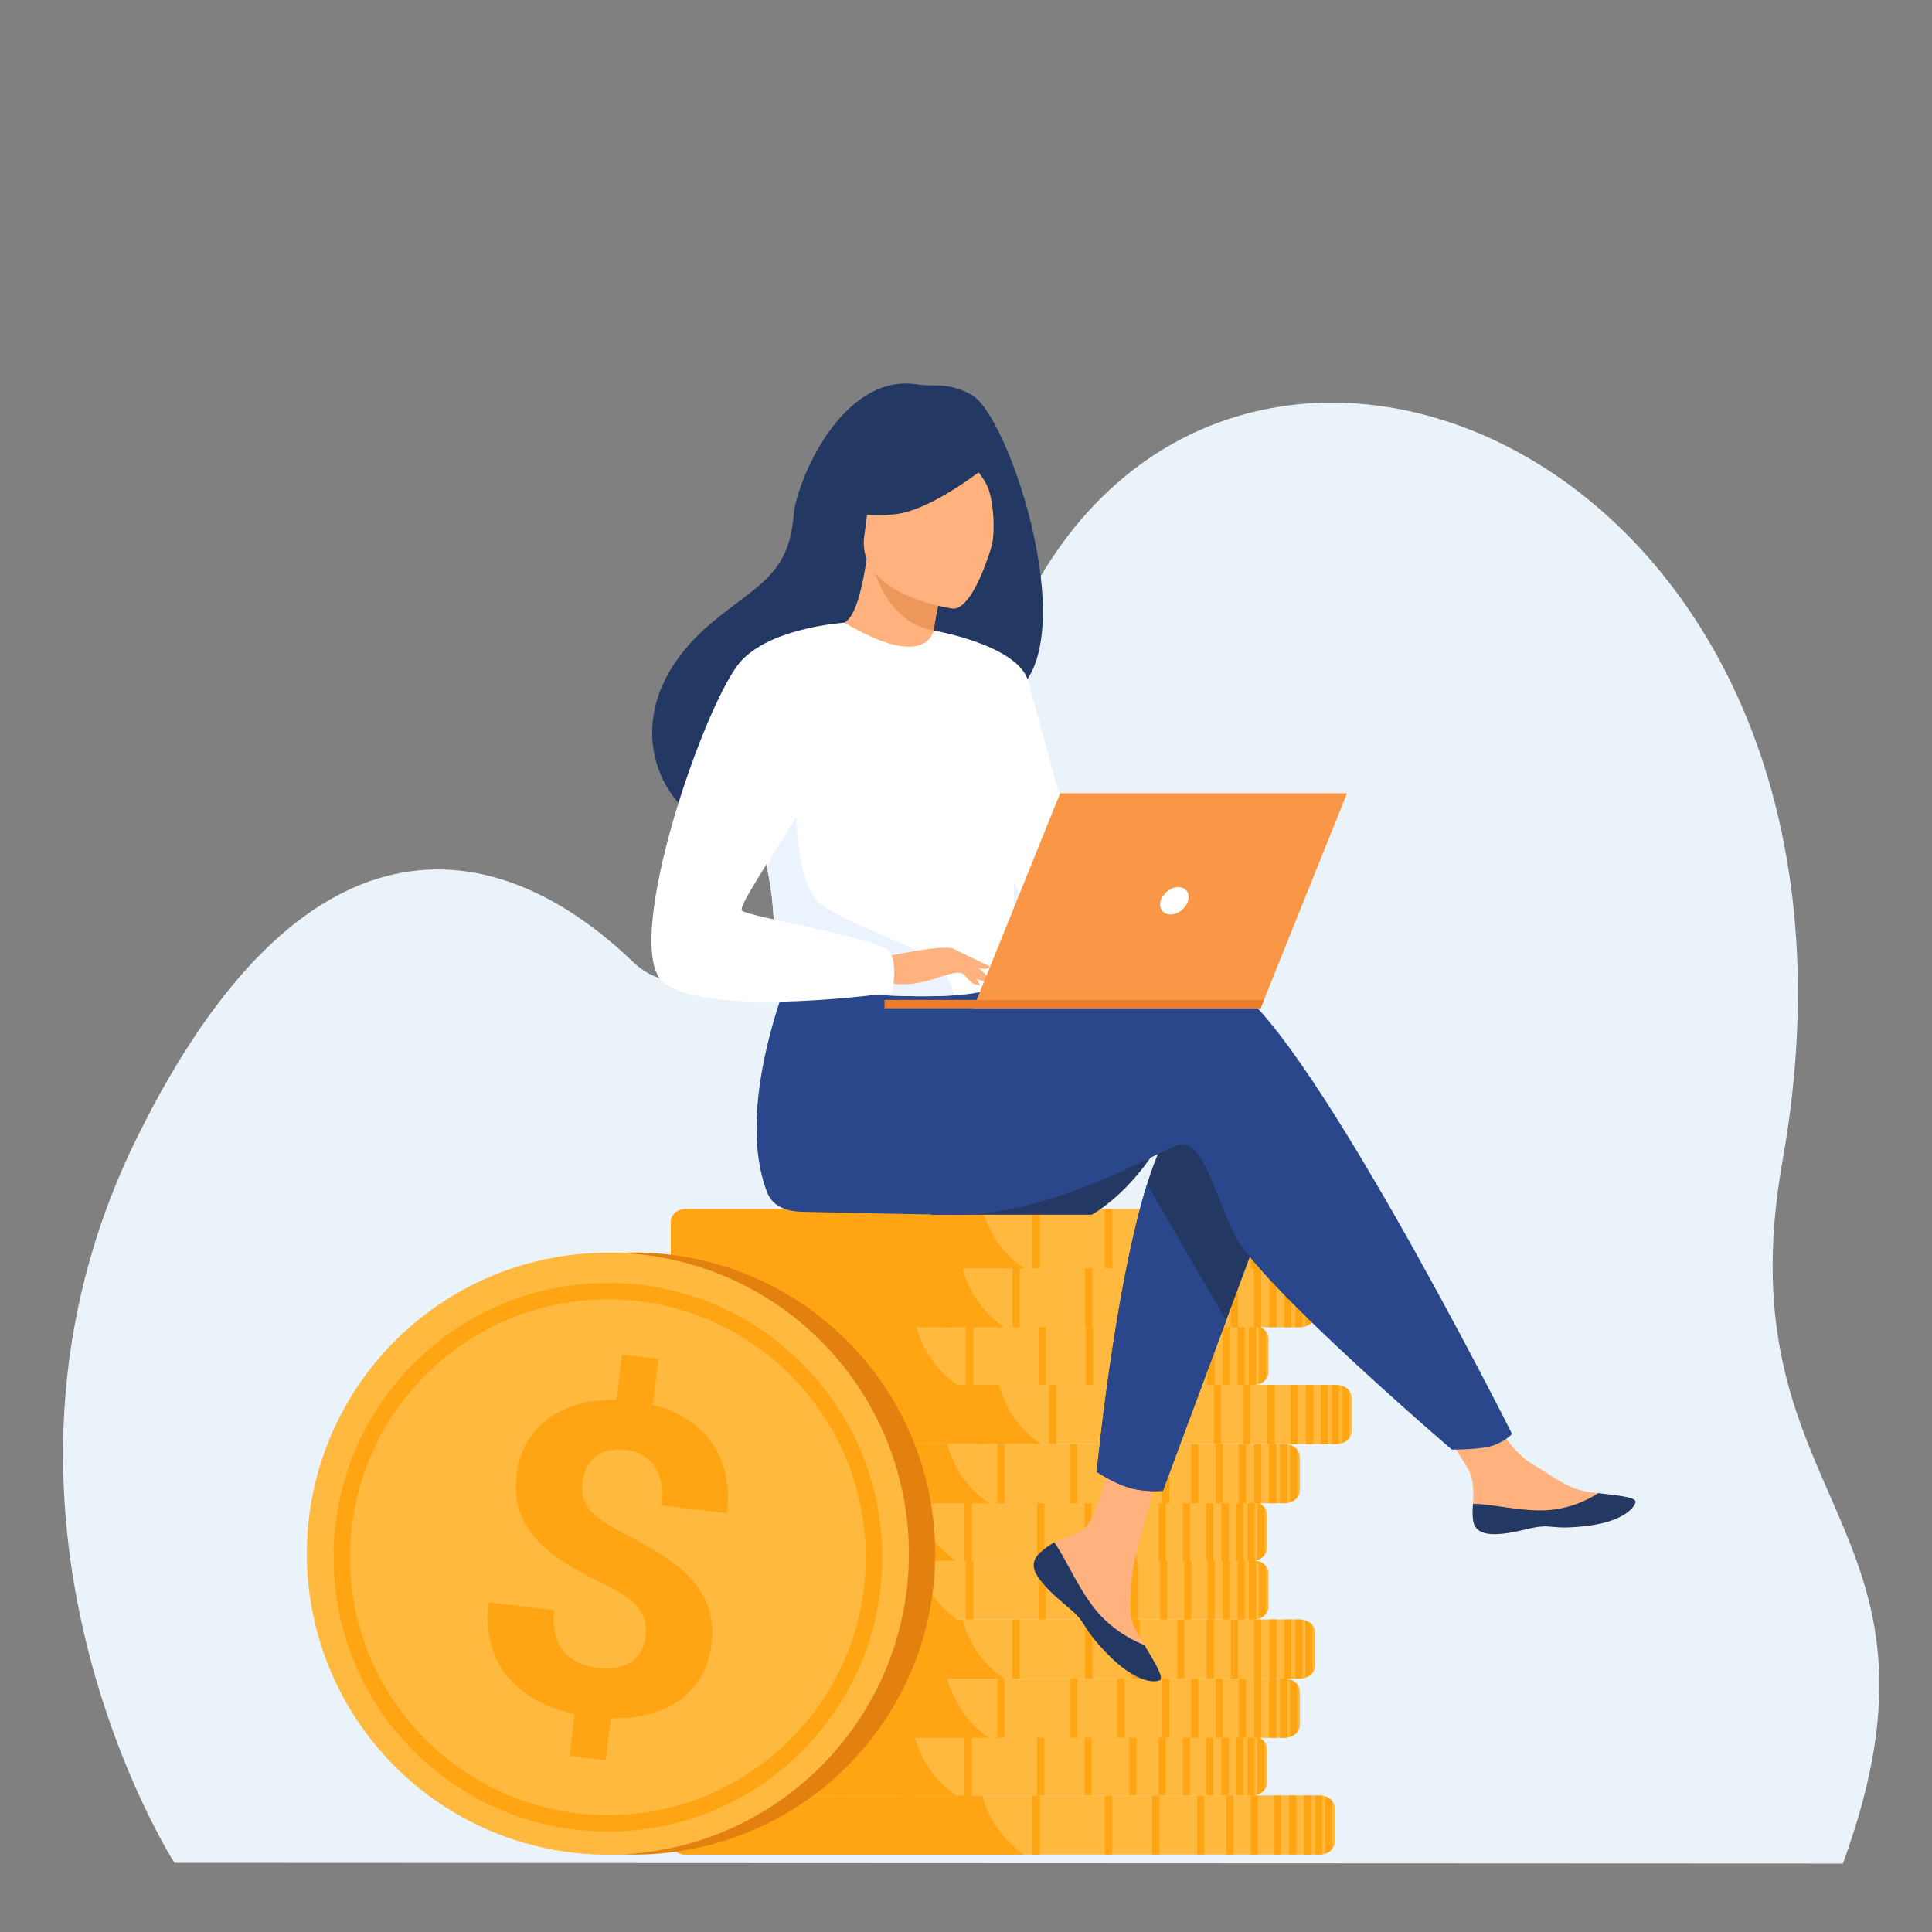 <?xml version="1.0" encoding="UTF-8"?>
<svg id="Layer_1" data-name="Layer 1" xmlns="http://www.w3.org/2000/svg" viewBox="0 0 500 500">
  <rect x="0" y="0" width="500" height="500" fill="#808080" stroke="none"/>
  <defs>
    <style>
      .cls-1 {
        fill: #f99746;
      }

      .cls-1, .cls-2, .cls-3, .cls-4, .cls-5, .cls-6, .cls-7, .cls-8, .cls-9, .cls-10, .cls-11, .cls-12 {
        stroke-width: 0px;
      }

      .cls-2 {
        fill: #2b478b;
      }

      .cls-3 {
        fill: #233862;
      }

      .cls-4 {
        fill: #e2810e;
      }

      .cls-5 {
        fill: #ffa412;
      }

      .cls-6 {
        fill: #fff;
      }

      .cls-7 {
        fill: #ffb27d;
      }

      .cls-8 {
        fill: #ffb93e;
      }

      .cls-9 {
        fill: #ed975d;
      }

      .cls-10 {
        fill: #ebf3ff;
      }

      .cls-11 {
        fill: #ebf3fa;
      }

      .cls-12 {
        fill: #ed7d2b;
      }
    </style>
  </defs>
  <path class="cls-11" d="m45.14,482.1s-57.75-90.03-9.77-187.51c42.58-86.49,92.21-80.57,128.63-45.48,15.51,14.95,60.23,1.84,98.3-86.16,51.91-120.01,231.84-47.22,199.03,137.42-15.88,89.35,48.32,92.6,15.61,181.92l-431.8-.19Z"/>
  <g>
    <g>
      <g>
        <g>
          <path class="cls-8" d="m345.48,467.99v8.64c0,.69-.25,1.33-.68,1.86-.45.56-1.1,1-1.86,1.25-.23.08-.48.13-.73.17-.23.04-.46.05-.7.05h-163.92c-2.11,0-3.85-1.41-3.96-3.16,0-.06,0-.11,0-.17v-8.64c0-.06,0-.11,0-.17.11-1.75,1.85-3.16,3.96-3.16h163.92c.24,0,.47.02.7.05.25.04.49.09.73.17.76.25,1.41.69,1.86,1.25.43.53.68,1.17.68,1.86Z"/>
          <path class="cls-5" d="m264.98,479.96h-87.82c-1.89,0-3.44-1.41-3.54-3.16,0-.06,0-.11,0-.17v-8.64c0-.06,0-.11,0-.17.1-1.75,1.65-3.16,3.54-3.16h77.04c1.23,4.51,4.1,10.74,10.78,15.3Z"/>
          <g>
            <rect class="cls-5" x="323.67" y="464.66" width="1.86" height="15.3"/>
            <rect class="cls-5" x="317.36" y="464.66" width="1.86" height="15.3"/>
            <rect class="cls-5" x="309.8" y="464.66" width="1.86" height="15.3"/>
            <rect class="cls-5" x="298.21" y="464.66" width="1.86" height="15.3"/>
            <rect class="cls-5" x="285.95" y="464.66" width="1.86" height="15.3"/>
            <rect class="cls-5" x="267.16" y="464.66" width="1.86" height="15.3"/>
            <rect class="cls-5" x="249.56" y="464.66" width="1.86" height="15.3"/>
            <rect class="cls-5" x="233.85" y="464.66" width="1.86" height="15.3"/>
            <rect class="cls-5" x="329.67" y="464.66" width="1.86" height="15.3"/>
            <rect class="cls-5" x="333.64" y="464.66" width="1.86" height="15.3"/>
            <rect class="cls-5" x="337.47" y="464.66" width="1.86" height="15.3"/>
            <path class="cls-5" d="m342.21,464.71v15.2c-.23.04-.46.05-.7.05h-1.16v-15.3h1.16c.24,0,.47.02.7.05Z"/>
            <path class="cls-5" d="m344.8,466.13v12.36c-.45.56-1.1,1-1.86,1.25v-14.85c.76.25,1.41.69,1.86,1.25Z"/>
          </g>
        </g>
        <g>
          <path class="cls-8" d="m327.95,452.68v8.64c0,.69-.25,1.33-.68,1.86-.45.56-1.1,1-1.86,1.25-.23.08-.48.13-.73.17-.23.03-.46.05-.7.05h-163.92c-2.11,0-3.85-1.41-3.96-3.16,0-.06,0-.11,0-.17v-8.64c0-.06,0-.11,0-.17.11-1.75,1.85-3.16,3.96-3.16h163.92c.11,0,.21,0,.31.01.04,0,.09,0,.13.01.05,0,.1,0,.15.02.04,0,.07,0,.11.01.25.04.49.09.73.17.04.01.07.02.1.03.03.01.07.02.1.04.07.03.13.05.2.08.04.02.08.04.11.05.03.02.07.03.1.05.06.03.12.06.19.1.07.04.14.08.2.13.05.03.1.07.15.1,0,0,0,0,0,0,.03.02.07.05.1.08.1.08.2.16.29.25.03.03.05.05.08.08.03.03.05.05.08.08.05.06.1.11.15.17.43.53.68,1.17.68,1.86Z"/>
          <path class="cls-5" d="m247.46,464.66h-87.82c-1.89,0-3.44-1.41-3.54-3.16,0-.06,0-.11,0-.17v-8.64c0-.06,0-.11,0-.17.1-1.75,1.65-3.16,3.54-3.16h77.03c.03.13.07.25.11.38,1.29,4.47,4.17,10.48,10.68,14.93Z"/>
          <g>
            <rect class="cls-5" x="306.14" y="449.35" width="1.86" height="15.3"/>
            <rect class="cls-5" x="299.84" y="449.35" width="1.86" height="15.3"/>
            <rect class="cls-5" x="292.27" y="449.35" width="1.86" height="15.3"/>
            <rect class="cls-5" x="280.68" y="449.35" width="1.86" height="15.3"/>
            <rect class="cls-5" x="268.42" y="449.35" width="1.86" height="15.3"/>
            <rect class="cls-5" x="249.63" y="449.35" width="1.86" height="15.3"/>
            <rect class="cls-5" x="232.04" y="449.35" width="1.86" height="15.3"/>
            <rect class="cls-5" x="216.33" y="449.35" width="1.86" height="15.3"/>
            <rect class="cls-5" x="312.15" y="449.35" width="1.86" height="15.3"/>
            <rect class="cls-5" x="316.11" y="449.35" width="1.86" height="15.3"/>
            <rect class="cls-5" x="319.94" y="449.35" width="1.86" height="15.3"/>
            <path class="cls-5" d="m324.69,449.41v15.2c-.23.03-.46.05-.7.05h-1.16v-15.3h1.16c.24,0,.47.02.7.05Z"/>
            <path class="cls-5" d="m327.27,450.82v12.36c-.45.56-1.1,1-1.86,1.25v-14.85c.76.25,1.41.69,1.86,1.25Z"/>
          </g>
        </g>
        <g>
          <path class="cls-8" d="m336.42,437.76v8.64c0,.69-.25,1.33-.68,1.86-.45.56-1.1,1-1.86,1.25-.23.08-.48.13-.73.17-.23.03-.46.05-.7.05h-163.92c-.66,0-1.28-.14-1.83-.38-1.16-.51-1.99-1.49-2.12-2.63,0-.05-.01-.1-.01-.15,0-.06,0-.11,0-.17v-8.64c0-.06,0-.11,0-.17.11-1.75,1.85-3.16,3.96-3.16h163.92c.24,0,.47.02.7.05.25.04.49.09.73.17.76.25,1.41.69,1.86,1.25.43.53.68,1.17.68,1.86Z"/>
          <path class="cls-5" d="m255.93,449.73h-87.82c-.59,0-1.14-.14-1.63-.38-1.04-.51-1.78-1.49-1.89-2.63,0-.05-.01-.1-.01-.15,0-.06,0-.11,0-.17v-8.64c0-.06,0-.11,0-.17.1-1.75,1.65-3.16,3.54-3.16h77.04c1.2,4.38,3.94,10.4,10.24,14.93.18.13.36.25.54.38Z"/>
          <g>
            <rect class="cls-5" x="314.61" y="434.43" width="1.86" height="15.3"/>
            <rect class="cls-5" x="308.31" y="434.43" width="1.86" height="15.3"/>
            <rect class="cls-5" x="300.74" y="434.43" width="1.86" height="15.3"/>
            <rect class="cls-5" x="289.15" y="434.43" width="1.86" height="15.3"/>
            <rect class="cls-5" x="276.89" y="434.43" width="1.86" height="15.3"/>
            <rect class="cls-5" x="258.1" y="434.43" width="1.86" height="15.3"/>
            <rect class="cls-5" x="240.51" y="434.43" width="1.86" height="15.3"/>
            <rect class="cls-5" x="224.8" y="434.43" width="1.86" height="15.3"/>
            <rect class="cls-5" x="320.62" y="434.43" width="1.86" height="15.3"/>
            <rect class="cls-5" x="324.58" y="434.43" width="1.86" height="15.3"/>
            <rect class="cls-5" x="328.41" y="434.43" width="1.86" height="15.3"/>
            <path class="cls-5" d="m333.16,434.48v15.2c-.23.03-.46.05-.7.05h-1.16v-15.3h1.16c.24,0,.47.02.7.05Z"/>
            <path class="cls-5" d="m335.74,435.9v12.36c-.45.56-1.1,1-1.86,1.25v-14.85c.76.25,1.41.69,1.86,1.25Z"/>
          </g>
        </g>
        <g>
          <path class="cls-8" d="m340.35,422.45v8.64c0,.69-.25,1.33-.68,1.86-.45.56-1.1,1-1.86,1.25-.23.08-.48.13-.73.17-.23.03-.46.05-.7.05h-163.92c-2.11,0-3.85-1.41-3.96-3.16,0-.06,0-.11,0-.17v-8.64c0-.06,0-.11,0-.17.1-1.62,1.6-2.95,3.49-3.14.15-.02.31-.02.47-.02h163.92c.24,0,.47.02.7.05.25.04.49.09.73.17.76.25,1.41.69,1.86,1.25.43.53.68,1.17.68,1.86Z"/>
          <path class="cls-5" d="m259.85,434.43h-87.82c-1.89,0-3.44-1.41-3.54-3.16,0-.06,0-.11,0-.17v-8.64c0-.06,0-.11,0-.17.09-1.62,1.43-2.95,3.12-3.14.14-.02.28-.02.42-.02h77.04s0,.02,0,.02c1.23,4.5,4.1,10.72,10.78,15.28Z"/>
          <g>
            <rect class="cls-5" x="318.54" y="419.12" width="1.86" height="15.3"/>
            <rect class="cls-5" x="312.23" y="419.12" width="1.86" height="15.3"/>
            <rect class="cls-5" x="304.67" y="419.12" width="1.86" height="15.3"/>
            <rect class="cls-5" x="293.08" y="419.12" width="1.86" height="15.3"/>
            <rect class="cls-5" x="280.82" y="419.12" width="1.86" height="15.3"/>
            <rect class="cls-5" x="262.03" y="419.12" width="1.86" height="15.3"/>
            <rect class="cls-5" x="244.43" y="419.12" width="1.86" height="15.3"/>
            <rect class="cls-5" x="228.72" y="419.12" width="1.86" height="15.3"/>
            <rect class="cls-5" x="324.54" y="419.12" width="1.86" height="15.3"/>
            <rect class="cls-5" x="328.51" y="419.12" width="1.86" height="15.3"/>
            <rect class="cls-5" x="332.34" y="419.12" width="1.86" height="15.3"/>
            <path class="cls-5" d="m337.08,419.18v15.2c-.23.04-.46.05-.7.05h-1.16v-15.3h1.16c.24,0,.47.02.7.05Z"/>
            <path class="cls-5" d="m339.67,420.59v12.36c-.45.56-1.1,1-1.86,1.25v-14.85c.76.25,1.41.69,1.86,1.25Z"/>
          </g>
        </g>
        <g>
          <path class="cls-8" d="m328.3,407.18v8.64c0,.69-.25,1.33-.68,1.86-.45.56-1.1,1-1.86,1.25-.23.08-.48.13-.73.17-.08.01-.15.02-.23.03-.04,0-.09,0-.13.01-.04,0-.09,0-.13,0-.07,0-.14,0-.21,0h-163.92c-2.11,0-3.85-1.41-3.96-3.16,0-.06,0-.11,0-.17v-8.64c0-.06,0-.11,0-.17,0-.05,0-.09.01-.14.16-1.41,1.38-2.57,2.97-2.92.04,0,.08-.02.12-.02.28-.05.56-.08.86-.08h163.92c.12,0,.24,0,.36.01.05,0,.11,0,.16.01h0c.06,0,.12.02.18.03.25.04.49.09.73.17.76.25,1.41.69,1.86,1.25.43.53.68,1.17.68,1.86Z"/>
          <path class="cls-5" d="m247.8,419.15h-87.82c-1.89,0-3.44-1.41-3.54-3.16,0-.06,0-.11,0-.17v-8.64c0-.06,0-.11,0-.17,0-.05,0-.09.01-.14.14-1.44,1.28-2.62,2.75-2.94.05-.01.1-.02.15-.03.2-.03.41-.05.63-.05h77.04s.02.07.03.11c1.24,4.49,4.11,10.64,10.72,15.17.01,0,.02.02.04.02Z"/>
          <g>
            <rect class="cls-5" x="306.49" y="403.84" width="1.86" height="15.3"/>
            <rect class="cls-5" x="300.18" y="403.84" width="1.86" height="15.3"/>
            <rect class="cls-5" x="292.62" y="403.84" width="1.86" height="15.3"/>
            <rect class="cls-5" x="281.03" y="403.84" width="1.86" height="15.3"/>
            <rect class="cls-5" x="268.77" y="403.84" width="1.86" height="15.3"/>
            <rect class="cls-5" x="249.98" y="403.84" width="1.86" height="15.3"/>
            <rect class="cls-5" x="232.38" y="403.84" width="1.86" height="15.3"/>
            <rect class="cls-5" x="216.67" y="403.84" width="1.86" height="15.3"/>
            <rect class="cls-5" x="312.49" y="403.84" width="1.86" height="15.3"/>
            <rect class="cls-5" x="316.46" y="403.84" width="1.86" height="15.3"/>
            <rect class="cls-5" x="320.29" y="403.84" width="1.86" height="15.3"/>
            <path class="cls-5" d="m325.03,403.9v15.2c-.23.03-.46.05-.7.05h-1.16v-15.3h1.16c.24,0,.47.02.7.05Z"/>
            <path class="cls-5" d="m327.62,405.31v12.36c-.45.56-1.1,1-1.86,1.25v-14.85c.76.25,1.41.69,1.86,1.25Z"/>
          </g>
        </g>
        <g>
          <path class="cls-8" d="m327.95,391.98v8.64c0,.69-.25,1.33-.68,1.86-.45.56-1.1,1-1.86,1.25-.18.06-.37.11-.57.14h0c-.05.01-.1.02-.16.03-.23.03-.46.05-.7.05h-163.92c-.17,0-.35,0-.51-.03-.07,0-.13-.01-.19-.03-1.78-.27-3.16-1.55-3.25-3.1,0-.06,0-.11,0-.17v-8.64c0-.06,0-.11,0-.17.11-1.75,1.85-3.16,3.96-3.16h163.92c.11,0,.21,0,.31.01.04,0,.09,0,.13.01.05,0,.1,0,.15.02.04,0,.07,0,.11.01.25.04.49.09.73.17.04.01.07.02.1.03.03.01.07.02.1.04.07.03.13.05.2.08.07.03.14.07.21.1.06.03.12.06.19.1.07.04.14.08.2.13.05.03.1.07.15.1,0,0,0,0,0,0,.03.02.07.05.1.08.1.08.2.16.29.25.03.03.05.05.08.08.03.03.05.05.08.08.05.06.1.11.15.17.43.53.68,1.17.68,1.86Z"/>
          <path class="cls-5" d="m247.46,403.95h-87.82c-.07,0-.14,0-.21,0-.08,0-.15-.01-.23-.02-1.69-.2-3.01-1.52-3.1-3.13,0-.06,0-.11,0-.17v-8.64c0-.06,0-.11,0-.17.1-1.75,1.65-3.16,3.54-3.16h77.03c.03.13.07.25.11.38,1.28,4.43,4.13,10.39,10.52,14.82.05.04.11.07.16.11Z"/>
          <g>
            <rect class="cls-5" x="306.14" y="388.65" width="1.86" height="15.3"/>
            <rect class="cls-5" x="299.84" y="388.65" width="1.86" height="15.3"/>
            <rect class="cls-5" x="292.27" y="388.65" width="1.86" height="15.3"/>
            <rect class="cls-5" x="280.68" y="388.65" width="1.86" height="15.3"/>
            <rect class="cls-5" x="268.42" y="388.65" width="1.86" height="15.3"/>
            <rect class="cls-5" x="249.63" y="388.65" width="1.86" height="15.3"/>
            <rect class="cls-5" x="232.04" y="388.65" width="1.86" height="15.3"/>
            <rect class="cls-5" x="216.33" y="388.65" width="1.86" height="15.3"/>
            <rect class="cls-5" x="312.15" y="388.65" width="1.86" height="15.3"/>
            <rect class="cls-5" x="316.11" y="388.65" width="1.86" height="15.3"/>
            <rect class="cls-5" x="319.94" y="388.65" width="1.86" height="15.3"/>
            <path class="cls-5" d="m324.69,388.7v15.2c-.23.04-.46.05-.7.05h-1.16v-15.3h1.16c.24,0,.47.02.7.05Z"/>
            <path class="cls-5" d="m327.27,390.12v12.36c-.45.56-1.1,1-1.86,1.25v-14.85c.76.25,1.41.69,1.86,1.25Z"/>
          </g>
        </g>
        <g>
          <path class="cls-8" d="m336.42,377.05v8.64c0,.69-.25,1.33-.68,1.86-.45.56-1.1,1-1.86,1.25-.23.08-.48.13-.73.17-.23.03-.46.05-.7.05h-163.92c-.66,0-1.28-.14-1.83-.38-1.16-.51-1.99-1.49-2.12-2.63,0-.05-.01-.1-.01-.15,0-.06,0-.11,0-.17v-8.64c0-.06,0-.11,0-.17.11-1.75,1.85-3.16,3.96-3.16h163.92c.24,0,.47.02.7.05.25.04.49.09.73.17.76.25,1.41.69,1.86,1.25.43.53.68,1.17.68,1.86Z"/>
          <path class="cls-5" d="m255.93,389.03h-87.82c-.59,0-1.14-.14-1.63-.38-1.04-.51-1.78-1.49-1.89-2.63,0-.05-.01-.1-.01-.15,0-.06,0-.11,0-.17v-8.64c0-.06,0-.11,0-.17.1-1.75,1.65-3.16,3.54-3.16h77.04c1.2,4.38,3.94,10.4,10.24,14.93.18.13.36.25.54.38Z"/>
          <g>
            <rect class="cls-5" x="314.61" y="373.73" width="1.86" height="15.3"/>
            <rect class="cls-5" x="308.31" y="373.73" width="1.86" height="15.3"/>
            <rect class="cls-5" x="300.74" y="373.73" width="1.86" height="15.3"/>
            <rect class="cls-5" x="289.15" y="373.73" width="1.86" height="15.3"/>
            <rect class="cls-5" x="276.89" y="373.73" width="1.86" height="15.3"/>
            <rect class="cls-5" x="258.1" y="373.73" width="1.86" height="15.3"/>
            <rect class="cls-5" x="240.51" y="373.73" width="1.86" height="15.3"/>
            <rect class="cls-5" x="224.8" y="373.73" width="1.86" height="15.3"/>
            <rect class="cls-5" x="320.62" y="373.73" width="1.86" height="15.3"/>
            <rect class="cls-5" x="324.58" y="373.73" width="1.86" height="15.3"/>
            <rect class="cls-5" x="328.41" y="373.73" width="1.86" height="15.3"/>
            <path class="cls-5" d="m333.16,373.78v15.2c-.23.03-.46.05-.7.05h-1.16v-15.3h1.16c.24,0,.47.02.7.05Z"/>
            <path class="cls-5" d="m335.74,375.2v12.36c-.45.56-1.1,1-1.86,1.25v-14.85c.76.25,1.41.69,1.86,1.25Z"/>
          </g>
        </g>
        <g>
          <path class="cls-8" d="m349.82,361.75v8.64c0,.69-.25,1.33-.68,1.86-.45.56-1.1,1-1.86,1.25-.23.08-.48.13-.73.17-.23.03-.46.05-.7.05h-163.92c-2.11,0-3.85-1.41-3.96-3.16,0-.06,0-.11,0-.17v-8.64c0-.06,0-.11,0-.17.1-1.62,1.6-2.95,3.49-3.14.15-.02.31-.02.47-.02h163.92c.24,0,.47.02.7.05.25.04.49.09.73.17.76.25,1.41.69,1.86,1.25.43.53.68,1.17.68,1.86Z"/>
          <path class="cls-5" d="m269.32,373.72h-87.82c-1.89,0-3.44-1.41-3.54-3.16,0-.06,0-.11,0-.17v-8.64c0-.06,0-.11,0-.17.09-1.62,1.43-2.95,3.12-3.14.14-.02.28-.02.42-.02h77.04s0,.02,0,.02c1.23,4.5,4.1,10.72,10.78,15.28Z"/>
          <g>
            <rect class="cls-5" x="328.01" y="358.42" width="1.86" height="15.3"/>
            <rect class="cls-5" x="321.7" y="358.42" width="1.86" height="15.3"/>
            <rect class="cls-5" x="314.14" y="358.42" width="1.86" height="15.3"/>
            <rect class="cls-5" x="302.55" y="358.42" width="1.86" height="15.3"/>
            <rect class="cls-5" x="290.29" y="358.42" width="1.86" height="15.3"/>
            <rect class="cls-5" x="271.5" y="358.42" width="1.86" height="15.3"/>
            <rect class="cls-5" x="253.9" y="358.42" width="1.86" height="15.3"/>
            <rect class="cls-5" x="238.19" y="358.42" width="1.86" height="15.3"/>
            <rect class="cls-5" x="334.01" y="358.42" width="1.86" height="15.3"/>
            <rect class="cls-5" x="337.98" y="358.42" width="1.86" height="15.3"/>
            <rect class="cls-5" x="341.81" y="358.42" width="1.86" height="15.3"/>
            <path class="cls-5" d="m346.55,358.47v15.2c-.23.03-.46.05-.7.05h-1.16v-15.3h1.16c.24,0,.47.02.7.05Z"/>
            <path class="cls-5" d="m349.14,359.89v12.36c-.45.56-1.1,1-1.86,1.25v-14.85c.76.25,1.41.69,1.86,1.25Z"/>
          </g>
        </g>
        <g>
          <path class="cls-8" d="m328.3,346.47v8.64c0,.69-.25,1.33-.68,1.86-.45.56-1.1,1-1.86,1.25-.23.08-.48.13-.73.17-.08.01-.15.02-.23.03-.06,0-.12.01-.18.01-.03,0-.06,0-.09,0-.06,0-.13,0-.19,0h-163.92c-2.11,0-3.85-1.41-3.96-3.16,0-.06,0-.11,0-.17v-8.64c0-.06,0-.11,0-.17.11-1.75,1.85-3.16,3.96-3.16h163.92c.07,0,.14,0,.21,0,.17,0,.33.02.49.05.25.04.49.09.73.17.12.04.23.08.34.13.07.03.14.06.2.09,0,0,.02,0,.02.01.07.03.13.07.2.1.01,0,.02.01.03.02.06.03.12.07.18.11.14.09.27.18.39.29.04.03.08.06.11.1,0,0,.01.01.02.02.02.02.05.04.07.06,0,0,0,0,.01.01.04.04.08.08.12.12.05.06.11.12.16.18.43.53.68,1.17.68,1.86Z"/>
          <path class="cls-5" d="m247.8,358.44h-87.82c-1.89,0-3.44-1.41-3.54-3.16,0-.06,0-.11,0-.17v-8.64c0-.06,0-.11,0-.17.1-1.75,1.65-3.16,3.54-3.16h77.04c.03.12.06.23.1.35,1.28,4.46,4.16,10.48,10.65,14.93.01,0,.02.02.04.02Z"/>
          <g>
            <rect class="cls-5" x="306.49" y="343.14" width="1.86" height="15.3"/>
            <rect class="cls-5" x="300.18" y="343.14" width="1.86" height="15.3"/>
            <rect class="cls-5" x="292.62" y="343.14" width="1.86" height="15.3"/>
            <rect class="cls-5" x="281.03" y="343.14" width="1.86" height="15.3"/>
            <rect class="cls-5" x="268.77" y="343.14" width="1.86" height="15.3"/>
            <rect class="cls-5" x="249.98" y="343.14" width="1.86" height="15.3"/>
            <rect class="cls-5" x="232.38" y="343.14" width="1.86" height="15.3"/>
            <rect class="cls-5" x="216.67" y="343.14" width="1.86" height="15.3"/>
            <rect class="cls-5" x="312.49" y="343.14" width="1.86" height="15.3"/>
            <rect class="cls-5" x="316.46" y="343.14" width="1.86" height="15.3"/>
            <rect class="cls-5" x="320.29" y="343.14" width="1.86" height="15.3"/>
            <path class="cls-5" d="m325.03,343.19v15.2c-.23.03-.46.05-.7.05h-1.16v-15.3h1.16c.24,0,.47.02.7.05Z"/>
            <path class="cls-5" d="m327.62,344.61v12.36c-.45.56-1.1,1-1.86,1.25v-14.85c.76.25,1.41.69,1.86,1.25Z"/>
          </g>
        </g>
        <g>
          <path class="cls-8" d="m340.35,331.52v8.64c0,.69-.25,1.33-.68,1.86-.45.56-1.1,1-1.86,1.25-.23.08-.48.13-.73.17-.23.03-.46.05-.7.05h-163.92c-.64,0-1.24-.13-1.77-.35-1.19-.5-2.05-1.5-2.18-2.67,0-.04,0-.09-.01-.14,0-.06,0-.11,0-.17v-8.64c0-.06,0-.11,0-.17.1-1.62,1.6-2.95,3.49-3.14.15-.02.31-.02.47-.02h163.92c.24,0,.47.02.7.05.25.04.49.09.73.17.76.25,1.41.69,1.86,1.25.43.53.68,1.17.68,1.86Z"/>
          <path class="cls-5" d="m259.85,343.5h-87.82c-.57,0-1.11-.13-1.58-.35-1.07-.5-1.83-1.5-1.94-2.67,0-.04,0-.09-.01-.14,0-.06,0-.11,0-.17v-8.64c0-.06,0-.11,0-.17.09-1.62,1.43-2.95,3.12-3.14.14-.02.28-.02.42-.02h77.04s0,.02,0,.02c1.2,4.39,3.96,10.4,10.27,14.93.16.12.33.24.5.35Z"/>
          <g>
            <rect class="cls-5" x="318.54" y="328.19" width="1.86" height="15.3"/>
            <rect class="cls-5" x="312.23" y="328.19" width="1.86" height="15.3"/>
            <rect class="cls-5" x="304.67" y="328.19" width="1.86" height="15.3"/>
            <rect class="cls-5" x="293.08" y="328.19" width="1.86" height="15.3"/>
            <rect class="cls-5" x="280.82" y="328.19" width="1.86" height="15.3"/>
            <rect class="cls-5" x="262.03" y="328.19" width="1.86" height="15.3"/>
            <rect class="cls-5" x="244.43" y="328.19" width="1.86" height="15.3"/>
            <rect class="cls-5" x="228.72" y="328.19" width="1.86" height="15.3"/>
            <rect class="cls-5" x="324.54" y="328.19" width="1.86" height="15.3"/>
            <rect class="cls-5" x="328.51" y="328.19" width="1.86" height="15.3"/>
            <rect class="cls-5" x="332.34" y="328.19" width="1.86" height="15.3"/>
            <path class="cls-5" d="m337.08,328.24v15.2c-.23.03-.46.05-.7.05h-1.16v-15.3h1.16c.24,0,.47.02.7.05Z"/>
            <path class="cls-5" d="m339.67,329.66v12.36c-.45.56-1.1,1-1.86,1.25v-14.85c.76.25,1.41.69,1.86,1.25Z"/>
          </g>
        </g>
        <g>
          <path class="cls-8" d="m345.48,316.24v8.64c0,.69-.25,1.33-.68,1.86-.45.56-1.1,1-1.86,1.25-.23.08-.48.13-.73.17-.08.01-.15.02-.23.03-.04,0-.09,0-.13.01-.04,0-.09,0-.13,0-.07,0-.14,0-.21,0h-163.92c-2.11,0-3.85-1.41-3.96-3.16,0-.06,0-.11,0-.17v-8.64c0-.06,0-.11,0-.17.11-1.75,1.85-3.16,3.96-3.16h163.92c.24,0,.47.02.7.05.25.04.49.09.73.17.76.25,1.41.69,1.86,1.25.43.53.68,1.17.68,1.86Z"/>
          <path class="cls-5" d="m264.98,328.22h-87.82c-1.89,0-3.44-1.41-3.54-3.16,0-.06,0-.11,0-.17v-8.64c0-.06,0-.11,0-.17.1-1.75,1.65-3.16,3.54-3.16h77.04c1.23,4.5,4.09,10.71,10.75,15.28.01,0,.02.02.04.02Z"/>
          <g>
            <rect class="cls-5" x="323.67" y="312.91" width="1.86" height="15.3"/>
            <rect class="cls-5" x="317.36" y="312.91" width="1.86" height="15.3"/>
            <rect class="cls-5" x="309.8" y="312.91" width="1.86" height="15.3"/>
            <rect class="cls-5" x="298.21" y="312.91" width="1.86" height="15.3"/>
            <rect class="cls-5" x="285.95" y="312.91" width="1.86" height="15.3"/>
            <rect class="cls-5" x="267.16" y="312.91" width="1.86" height="15.3"/>
            <rect class="cls-5" x="249.56" y="312.91" width="1.86" height="15.3"/>
            <rect class="cls-5" x="233.85" y="312.91" width="1.86" height="15.3"/>
            <rect class="cls-5" x="329.67" y="312.91" width="1.86" height="15.3"/>
            <rect class="cls-5" x="333.64" y="312.91" width="1.86" height="15.3"/>
            <rect class="cls-5" x="337.47" y="312.91" width="1.86" height="15.3"/>
            <path class="cls-5" d="m342.21,312.97v15.2c-.23.04-.46.05-.7.05h-1.16v-15.3h1.16c.24,0,.47.02.7.05Z"/>
            <path class="cls-5" d="m344.8,314.38v12.36c-.45.56-1.1,1-1.86,1.25v-14.85c.76.25,1.41.69,1.86,1.25Z"/>
          </g>
        </g>
      </g>
      <g>
        <circle class="cls-4" cx="164.12" cy="402.09" r="77.91" transform="translate(-269.67 423) rotate(-70.56)"/>
        <circle class="cls-8" cx="157.32" cy="402.09" r="77.91" transform="translate(-183.98 137.63) rotate(-30.86)"/>
        <path class="cls-5" d="m157.32,473.99c-18.96,0-36.78-7.38-50.19-20.79-13.41-13.41-20.79-31.23-20.79-50.19s7.38-36.78,20.79-50.19c13.41-13.41,31.23-20.79,50.19-20.79s36.78,7.38,50.19,20.79c13.41,13.41,20.79,31.23,20.79,50.19s-7.38,36.78-20.79,50.19c-13.41,13.41-31.23,20.79-50.19,20.79Zm0-137.73c-36.8,0-66.75,29.94-66.75,66.75s29.94,66.75,66.75,66.75,66.75-29.94,66.75-66.75-29.94-66.75-66.75-66.75Z"/>
        <path class="cls-5" d="m167.09,423.61c.18-1.53.13-2.9-.17-4.12-.29-1.22-.87-2.36-1.74-3.42-.87-1.06-2.03-2.09-3.48-3.08-1.45-.99-3.25-1.99-5.4-3.02-3.69-1.81-7.01-3.63-9.97-5.48-2.96-1.85-5.45-3.87-7.46-6.07-2.01-2.2-3.48-4.66-4.4-7.4-.93-2.73-1.18-5.89-.76-9.46.37-3.1,1.25-5.86,2.65-8.28,1.4-2.42,3.23-4.46,5.5-6.11,2.26-1.65,4.89-2.9,7.88-3.75,2.98-.85,6.26-1.23,9.83-1.13l1.39-11.7,9.42,1.12-1.41,11.86c3.32.84,6.28,2.09,8.86,3.77,2.59,1.67,4.71,3.7,6.38,6.08,1.67,2.38,2.85,5.1,3.54,8.15.69,3.06.82,6.41.39,10.05l-17.01-2.02c.52-4.37-.06-7.76-1.75-10.16-1.69-2.4-4.16-3.79-7.41-4.18-1.77-.21-3.32-.14-4.65.2-1.33.34-2.46.89-3.39,1.65-.93.76-1.65,1.7-2.18,2.82-.53,1.12-.88,2.35-1.04,3.7-.16,1.35-.11,2.59.15,3.73.26,1.14.82,2.23,1.67,3.28.85,1.04,2.02,2.07,3.51,3.08,1.49,1.01,3.36,2.09,5.61,3.24,3.64,1.87,6.93,3.74,9.87,5.61,2.94,1.86,5.42,3.9,7.42,6.12,2,2.22,3.47,4.69,4.4,7.42.93,2.74,1.18,5.87.76,9.41-.38,3.21-1.28,6.02-2.7,8.44-1.42,2.42-3.26,4.44-5.52,6.05-2.26,1.62-4.9,2.82-7.92,3.61-3.02.79-6.31,1.14-9.88,1.04l-1.29,10.88-9.36-1.11,1.28-10.82c-3.22-.71-6.28-1.8-9.19-3.25-2.91-1.45-5.42-3.35-7.53-5.69-2.11-2.34-3.68-5.16-4.73-8.46-1.04-3.3-1.3-7.14-.78-11.51l17.01,2.02c-.31,2.59-.2,4.79.32,6.61.52,1.82,1.33,3.32,2.42,4.5,1.09,1.18,2.39,2.08,3.89,2.68,1.5.6,3.05,1,4.66,1.19,1.84.22,3.49.17,4.94-.13,1.45-.31,2.69-.83,3.74-1.55,1.04-.73,1.87-1.64,2.47-2.73.61-1.09.99-2.31,1.15-3.66Z"/>
      </g>
    </g>
    <g>
      <path class="cls-3" d="m300.58,295.12c-7.98,13.88-18.01,19.24-18.01,19.24h-41.74s65.84-29.83,59.75-19.24Z"/>
      <g>
        <path class="cls-7" d="m268.52,402.54c-1.09,1.25-1.23,2.64-.69,4.13,0,0,0,.01.01.02,1,2.75,4.28,5.82,8.11,8.89.49.39.92.75,1.3,1.08.1.09.2.17.29.26.08.07.15.14.22.2,3.56,3.28,2.22,4.04,8.62,10.7,7.3,7.59,12.32,7.73,13.75,7.04,1.21-.59-1.25-4.62-3.97-9.14-.13-.22-.26-.44-.4-.66-.36-.6-.72-1.21-1.08-1.82-3.19-5.45-2.37-8-1.61-16.11.61-6.59,10.25-36.81,10.25-36.81l-13.99-2.41s-4.21,24.06-8.85,27.77c-2.48,1.98-5.26,2-7.64,3.46-.17.1-.33.21-.5.31-1.36.9-2.74,1.83-3.83,3.08Z"/>
        <path class="cls-3" d="m268.52,402.54c-1.09,1.25-1.23,2.64-.69,4.13,0,0,0,.01.01.02,1.22,2.75,4.43,5.8,8.12,8.86.48.4.91.77,1.29,1.11.1.09.2.17.29.26.08.07.15.14.22.2,3.56,3.28,2.22,4.04,8.62,10.7,7.3,7.59,12.32,7.73,13.75,7.04,1.21-.59-1.25-4.62-3.97-9.14-1.42-.52-8.02-3.2-13.01-9.59-4.39-5.61-7.33-12.81-10.32-16.99-.17.1-.33.21-.5.31-1.36.9-2.74,1.83-3.83,3.08Z"/>
        <path class="cls-7" d="m381.29,393.81c.86,4.32,7.02,3.6,13.89,1.92,6.88-1.68,5.24.32,15.03-.77,9.78-1.08,12.75-4.73,13.05-6.19.27-1.29-4.57-1.75-9.75-2.34-.65-.07-1.31-.15-1.96-.23-5.86-.73-10.14-4.51-15.46-7.62-5.04-2.94-12.56-14.91-12.56-14.91l-13.42,1.06s7.04,10.7,9.77,15.35c1.6,2.74,1.52,6.35,1.32,9.14-.1,1.52-.2,3.07.1,4.59Z"/>
        <path class="cls-3" d="m395.19,395.72c6.88-1.68,5.24.32,15.03-.77,9.78-1.08,12.75-4.73,13.05-6.19.27-1.29-4.57-1.75-9.75-2.34l-.05.1s-5.87,4.16-14.01,4.36c-6.64.16-13.67-1.74-18.25-1.67-.1,1.52-.2,3.07.1,4.59.86,4.32,7.02,3.6,13.89,1.92Z"/>
        <path class="cls-3" d="m329.87,308l-12.54,33.75-16.38,44.07s-4.44.43-8.7-.79c-3.92-1.13-8.41-4.1-8.41-4.1,0,0,4.55-47.32,13.03-74.49,2.17-6.97,4.61-12.61,7.3-15.79,13.15-15.54,25.71,17.34,25.71,17.34Z"/>
        <path class="cls-2" d="m317.12,254.39c-8.22-2.65-31.66.75-55.2,5.36l-4.93-8.13-50.86-3.97s-16.78,37.22-7.59,60.93c1.35,3.49,4.69,4.96,9.27,5.03,0,0,0,0,0,0,0,0,30.35.74,40.18.74,25.29,0,53.53-17.39,57.18-18.12,5.98-1.2,8.37,10.76,14.35,23.32,5.98,12.56,56.2,55.6,56.2,55.6,0,0,7.72.08,10.91-1.12,3.43-1.29,4.68-2.96,4.68-2.96,0,0-55.65-110.71-74.18-116.69Z"/>
        <path class="cls-3" d="m251.58,102.28c-3.81-2.27-7.53-2.6-9.78-2.53-1.62.05-3.25-.1-4.86-.32-19.27-2.59-30.87,25.41-31.55,33.9-1.26,15.64-9.53,18.03-21.18,27.82-23.35,19.64-16.5,42.46-3.74,50.94,7.66,5.09,21.17,0,21.17,0,.19.13,36.93-20.54,55.04-30.51,27.15-3.86,5.8-72.81-5.1-79.31Z"/>
        <path class="cls-7" d="m241.5,173.1c.08.05-8.91,3.12-14.92.46-5.66-2.5-9.94-11.8-9.86-11.81,2.57-.12,5.4-2.37,7.57-17.13l1.1.39,18.42,6.63s-1.33,5.91-2.2,11.54c-.73,4.72-1.12,9.25-.11,9.92Z"/>
        <path class="cls-9" d="m243.81,151.64s-1.33,5.91-2.2,11.54c-10.58-1.9-14.73-12.44-16.22-18.16l18.42,6.63Z"/>
        <path class="cls-7" d="m246.55,157.51s-25.2-3.38-22.85-19.04c2.35-15.66.68-26.65,16.87-25.15,16.19,1.5,18.41,7.94,18.9,13.36.49,5.42-6.3,31.31-12.91,30.83Z"/>
        <path class="cls-3" d="m258.55,118.09s-16.13,13.9-27.11,15.02c-10.97,1.12-15.13-2.4-15.13-2.4,0,0,6.47-5.37,10.36-14.04,1.15-2.55,3.57-4.31,6.36-4.55,7.84-.68,22.69-.98,25.51,5.96Z"/>
        <path class="cls-3" d="m248.47,116.85s5.4,5.22,7.1,9.09c1.64,3.73,2.13,12.67.83,16.22,0,0,8.41-16.35,3.65-24.29-5.05-8.42-11.57-1.01-11.57-1.01Z"/>
        <path class="cls-6" d="m262.72,210.22c-.76,51.01-.21,40.35-5.79,45.19-1.34,1.17-5.12,1.86-10.1,2.19-15.64,1.04-43.14-1.54-44.19-4.43-3.61-10-1.06-13.11-4.07-28.42-.31-1.63-.7-3.39-1.16-5.31-2.51-10.52-4.95-14.1,3.95-30.99,8.08-15.31,16.46-27.73,17.22-27.28,21.3,12.65,23.02,2.02,23.02,2.02,0,0,21.48,22.16,21.11,47.04Z"/>
        <path class="cls-2" d="m317.32,341.76l-16.38,44.07s-4.44.43-8.7-.79c-3.92-1.13-8.41-4.1-8.41-4.1,0,0,4.55-47.32,13.03-74.49l20.46,35.31Z"/>
        <path class="cls-6" d="m241.61,163.18s21.92,3.72,24.5,13.16c2.57,9.44,17.72,64.93,17.72,64.93,0,0-11.14,2-16.29-3.15-5.15-5.15-17.91-47.76-17.91-47.76l-8.01-27.17Z"/>
        <path class="cls-10" d="m246.83,257.6c-15.64,1.04-43.14-1.54-44.19-4.43-3.61-10-1.06-13.11-4.07-28.42l7.54-21.25s-1.25,23.66,5.73,29.88c6.97,6.22,28.57,12.01,31.96,17.21,1.64,2.49,2.71,5,3.03,7.01Z"/>
        <path class="cls-7" d="m228.91,247.65s15.43-3.44,17.92-2.07c2.49,1.37,8.58,6.36,9.34,8.09.76,1.74-5.54-1.32-7.59-1.87-1.33-.36-4.82.86-6.56,1.44-7.28,2.43-11.75,1.18-11.75,1.18l-1.36-6.77Z"/>
        <path class="cls-6" d="m218.58,161.15s-20.72,1.28-27.89,11.28c-10.1,14.08-30.13,74.1-18.65,82.11,12.93,9.01,58.84,2.36,58.84,2.36,0,0,1.53-7.14-.6-10.6-2.13-3.45-36.67-9.03-38.26-10.63-1.59-1.59,19.93-31.09,19.93-35.87s6.64-38.65,6.64-38.65Z"/>
        <path class="cls-7" d="m247.58,249.88s3.23,4.17,4.29,4.67,1.74.37,1.74.37l-2.18-3.92-3.86-1.12Z"/>
        <path class="cls-7" d="m246.83,245.59l9.4,4.57s-.4.65-1.56.6c-1.16-.05-4.08-1.12-4.08-1.12l-3.77-4.05Z"/>
      </g>
      <g>
        <g>
          <polygon class="cls-1" points="251.88 260.94 326.24 260.94 348.61 205.31 274.36 205.31 251.88 260.94"/>
          <polygon class="cls-12" points="327.11 258.77 228.91 258.77 228.91 260.94 326.24 260.94 327.11 258.77"/>
        </g>
        <path class="cls-6" d="m307.47,233.13c.56-1.96-.57-3.54-2.53-3.54s-4,1.59-4.56,3.54c-.56,1.96.57,3.54,2.53,3.54s4-1.59,4.56-3.54Z"/>
      </g>
    </g>
  </g>
</svg>